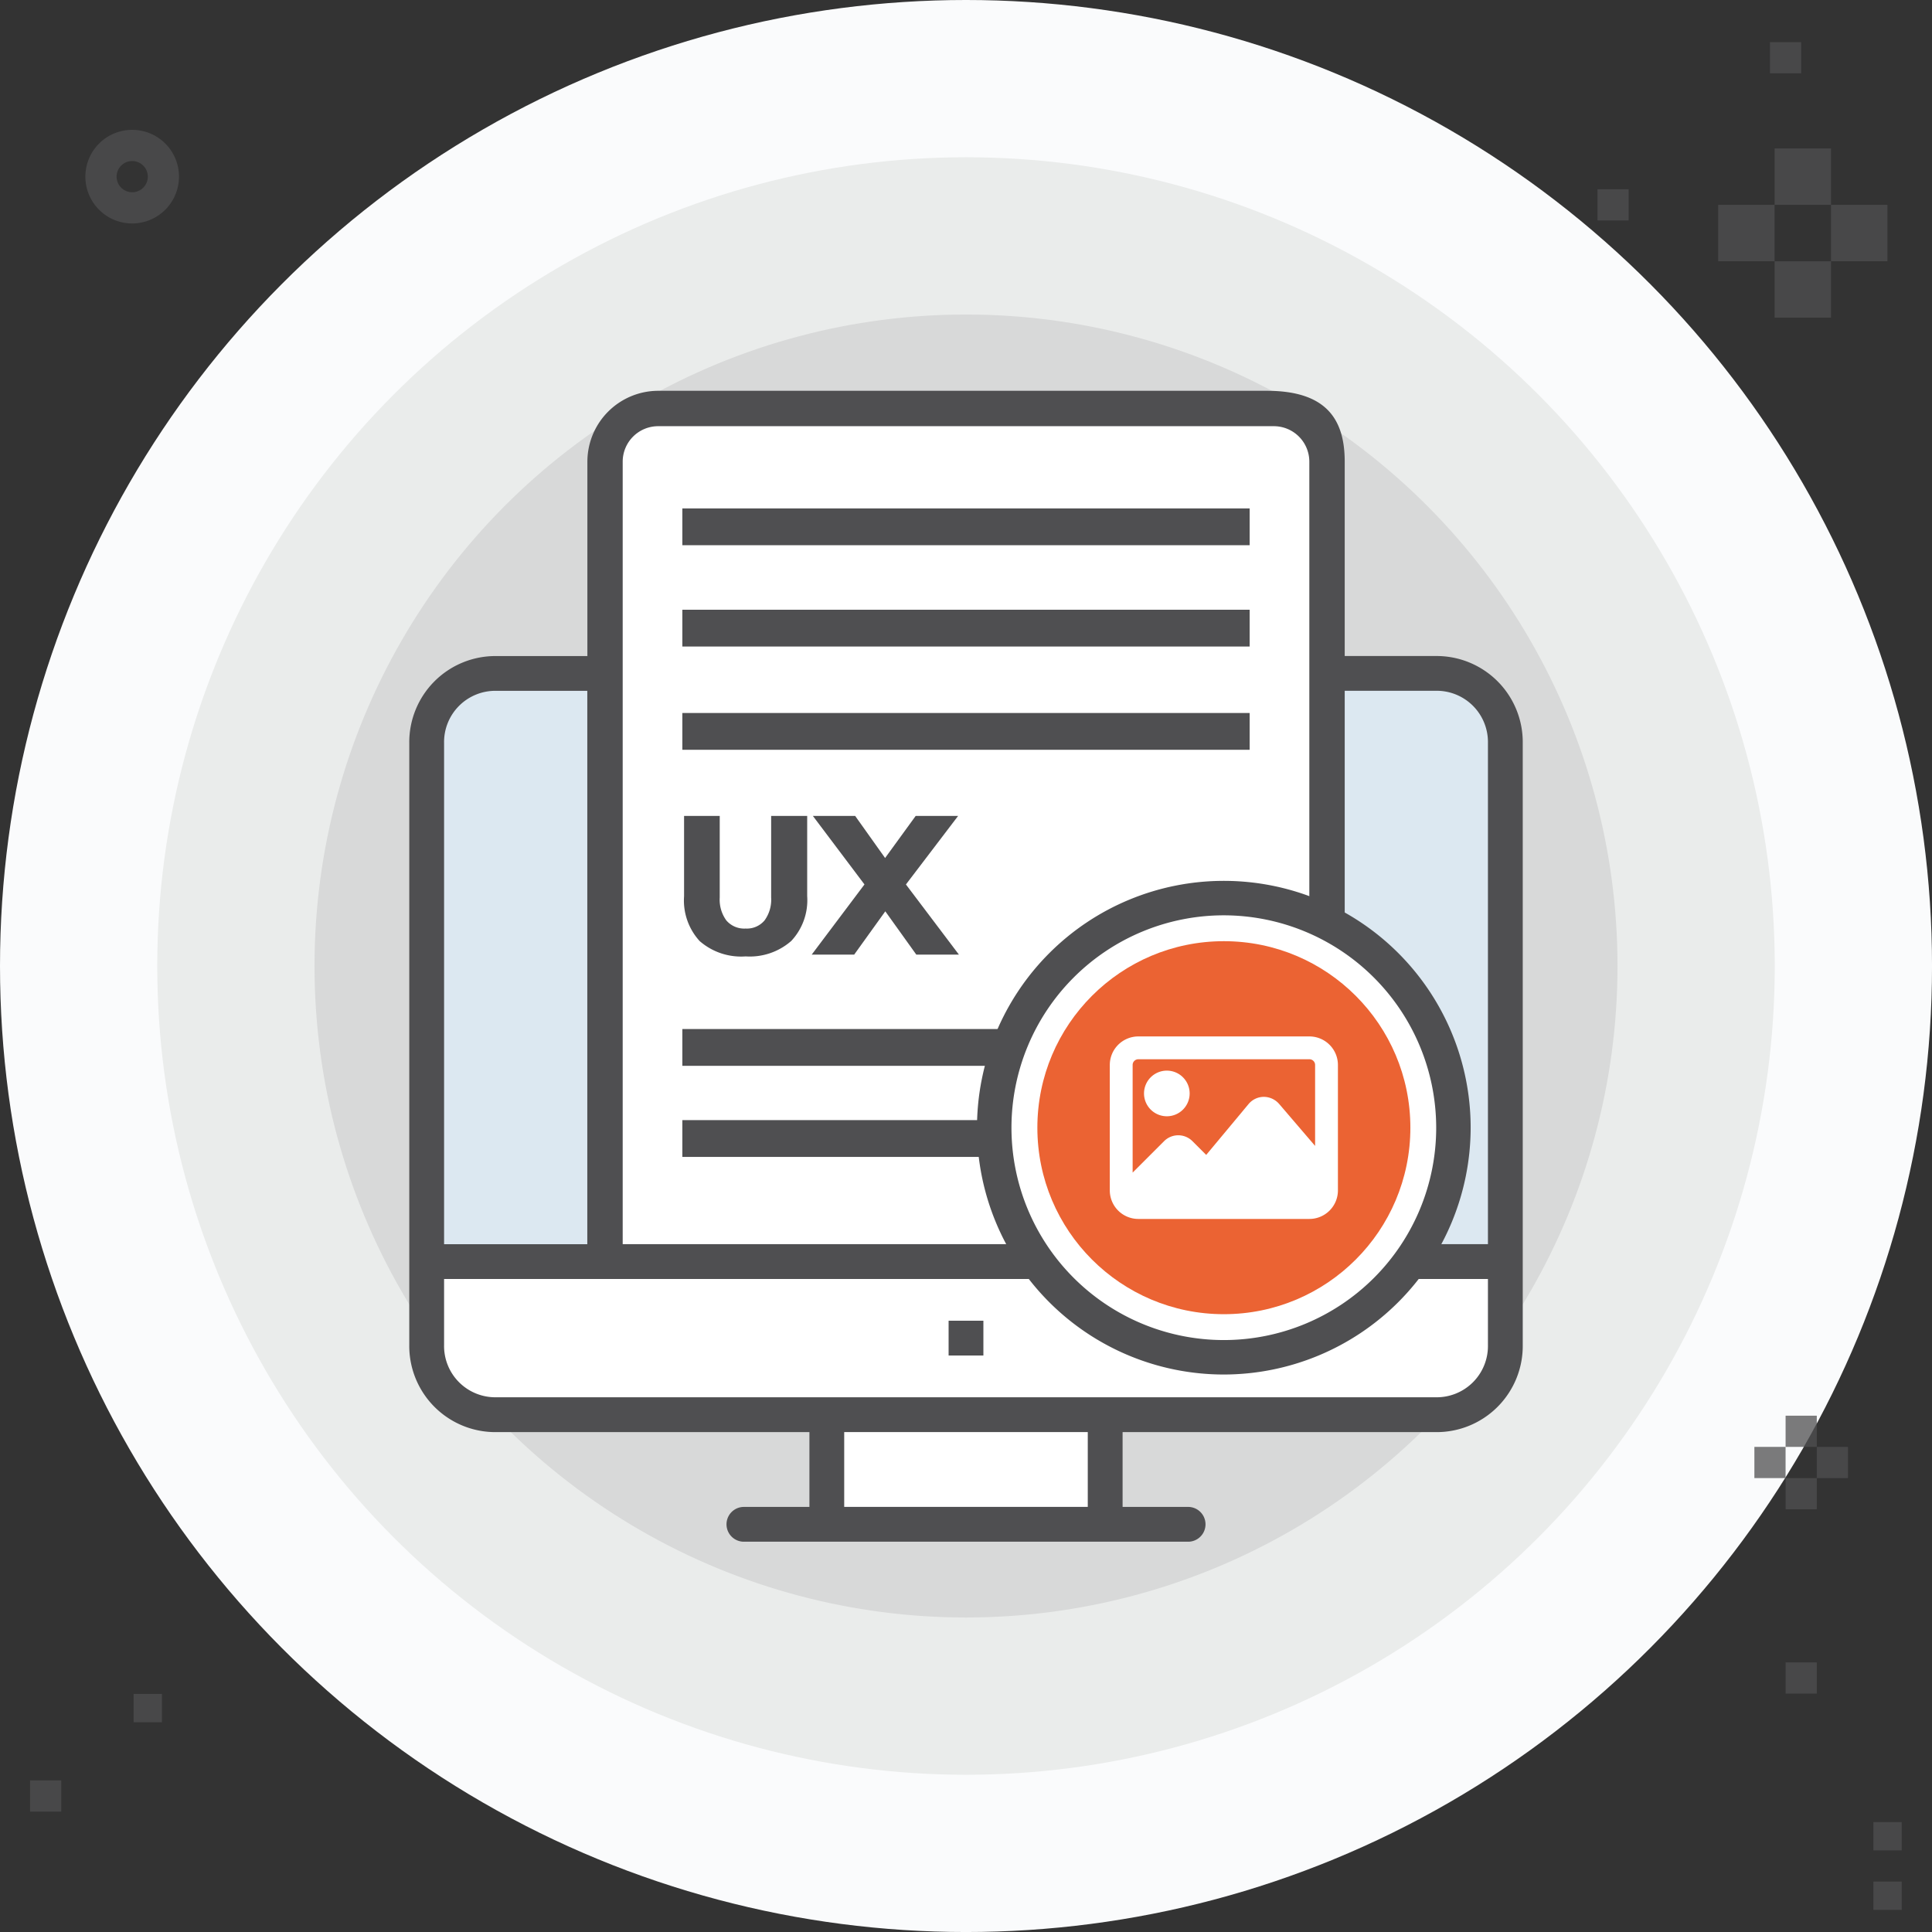 <svg id="Layer_1" data-name="Layer 1" xmlns="http://www.w3.org/2000/svg" viewBox="0 0 95.251 95.251"><rect x="0" y="0" width="95.251" height="95.251" fill="#333333" stroke="none"/><defs><style>.cls-1{fill:#fafbfc;}.cls-2{fill:#eaeceb;}.cls-3{fill:#d8d9d9;}.cls-4{fill:#dce8f1;}.cls-5,.cls-9{fill:#4f4f51;}.cls-6{fill:#fff;}.cls-7{fill:#1aaa54;opacity:0;}.cls-8{fill:#eb6333;}.cls-9{opacity:0.75;}</style></defs><title>icon__modernizacion-de-aplicacion</title><circle class="cls-1" cx="47.626" cy="47.626" r="47.626"/><circle class="cls-2" cx="47.626" cy="47.626" r="39.873"/><circle class="cls-3" cx="47.626" cy="47.626" r="32.12"/><path class="cls-4" d="M329.148,380.618H282.83a3.441,3.441,0,0,0-3.431,3.431v25.566h53.18V384.049A3.441,3.441,0,0,0,329.148,380.618Z" transform="translate(-258.363 -347.443)"/><path class="cls-5" d="M329.148,379.786H324.66V370.2c0-2.2-1.02-3.49-3.848-3.49h-30a3.5,3.5,0,0,0-3.49,3.49v9.588H282.83a4.247,4.247,0,0,0-4.289,4.289v29.683a4.247,4.247,0,0,0,4.289,4.289h15.439v3.688H295.01a0.858,0.858,0,0,0,0,1.715h21.958a0.858,0.858,0,0,0,0-1.715h-3.259v-3.688h15.439a4.247,4.247,0,0,0,4.289-4.289V384.075A4.247,4.247,0,0,0,329.148,379.786Zm-48.891,4.289a2.527,2.527,0,0,1,2.573-2.573h4.488v27.282h-7.061V384.075Zm51.464,24.708H324.66V381.5h4.488a2.527,2.527,0,0,1,2.573,2.573v24.708Z" transform="translate(-258.363 -347.443)"/><path class="cls-6" d="M322.915,408.783H289.063V370.2a1.75,1.75,0,0,1,1.745-1.745H321.17a1.75,1.75,0,0,1,1.745,1.745v38.585Z" transform="translate(-258.363 -347.443)"/><rect class="cls-5" x="46.768" y="65.114" width="1.715" height="1.715"/><rect class="cls-5" x="46.768" y="65.114" width="1.715" height="1.715"/><path class="cls-6" d="M331.721,413.758a2.527,2.527,0,0,1-2.573,2.573H282.83a2.527,2.527,0,0,1-2.573-2.573V410.5h51.464v3.259Z" transform="translate(-258.363 -347.443)"/><rect class="cls-5" x="46.768" y="65.114" width="1.715" height="1.715"/><path class="cls-7" d="M279.4,413.758a3.441,3.441,0,0,0,3.431,3.431h16.3v5.4h13.724v-5.4h16.3a3.441,3.441,0,0,0,3.431-3.431v-4.117H279.4v4.117Z" transform="translate(-258.363 -347.443)"/><rect class="cls-6" x="41.621" y="70.604" width="12.008" height="3.688"/><path class="cls-6" d="M318.7,391.72h0a11.319,11.319,0,0,0,0,22.639h0A11.319,11.319,0,1,0,318.7,391.72Z" transform="translate(-258.363 -347.443)"/><path class="cls-5" d="M318.7,415.209a12.169,12.169,0,1,1,12.169-12.169A12.183,12.183,0,0,1,318.7,415.209Zm0-22.639a10.47,10.47,0,1,0,10.47,10.47A10.482,10.482,0,0,0,318.7,392.57Z" transform="translate(-258.363 -347.443)"/><circle class="cls-8" cx="60.339" cy="55.597" r="9.195"/><path class="cls-6" d="M315.89,402.477a1.125,1.125,0,1,0-1.125-1.125A1.126,1.126,0,0,0,315.89,402.477Z" transform="translate(-258.363 -347.443)"/><path class="cls-6" d="M322.919,398.541h-8.435a1.408,1.408,0,0,0-1.406,1.406v6.186a1.408,1.408,0,0,0,1.406,1.406h8.435a1.408,1.408,0,0,0,1.406-1.406v-6.186A1.408,1.408,0,0,0,322.919,398.541Zm-8.435,1.125h8.435a0.281,0.281,0,0,1,.281.281v3.992l-1.776-2.073a1.007,1.007,0,0,0-.754-0.346,0.983,0.983,0,0,0-.751.355l-2.088,2.507-0.68-.679a0.987,0.987,0,0,0-1.395,0l-1.552,1.551v-5.308A0.281,0.281,0,0,1,314.484,399.666Z" transform="translate(-258.363 -347.443)"/><rect class="cls-5" x="33.641" y="25.066" width="27.969" height="1.814"/><rect class="cls-5" x="33.641" y="30.061" width="27.969" height="1.814"/><rect class="cls-5" x="33.641" y="35.152" width="27.969" height="1.814"/><rect class="cls-5" x="33.641" y="50.733" width="15.762" height="1.814"/><rect class="cls-5" x="33.641" y="55.224" width="15.502" height="1.814"/><path class="cls-5" d="M295.125,394.595a3.107,3.107,0,0,1-2.267-.755,2.964,2.964,0,0,1-.769-2.214v-3.957h1.758v4.024a1.736,1.736,0,0,0,.326,1.129,1.159,1.159,0,0,0,.951.4,1.136,1.136,0,0,0,.932-0.4,1.736,1.736,0,0,0,.326-1.129v-4.024h1.777v3.957a2.941,2.941,0,0,1-.783,2.205A3.1,3.1,0,0,1,295.125,394.595Z" transform="translate(-258.363 -347.443)"/><path class="cls-5" d="M300.475,394.508h-2.094l2.6-3.458L302,389.744l1.508-2.075H305.6l-2.574,3.381-1.019,1.326Zm3.064,0-1.527-2.132-1.027-1.326-2.546-3.381h2.085L302,389.744l1.028,1.306,2.612,3.458h-2.1Z" transform="translate(-258.363 -347.443)"/><rect class="cls-9" x="88.033" y="81.959" width="1.538" height="1.538"/><path class="cls-9" d="M267.188,356.152a2.308,2.308,0,1,0-2.308,2.308A2.31,2.31,0,0,0,267.188,356.152Zm-1.538,0a0.769,0.769,0,1,1-.769-0.769A0.77,0.77,0,0,1,265.65,356.152Z" transform="translate(-258.363 -347.443)"/><rect class="cls-9" x="88.033" y="69.796" width="1.538" height="1.538"/><rect class="cls-9" x="89.571" y="71.334" width="1.538" height="1.538"/><rect class="cls-9" x="88.033" y="72.872" width="1.538" height="1.538"/><rect class="cls-9" x="86.494" y="71.334" width="1.538" height="1.538"/><rect class="cls-9" x="87.491" y="7.318" width="2.781" height="2.781"/><rect class="cls-9" x="90.272" y="10.099" width="2.781" height="2.781"/><rect class="cls-9" x="87.491" y="12.881" width="2.781" height="2.781"/><rect class="cls-9" x="84.71" y="10.099" width="2.781" height="2.781"/><rect class="cls-9" x="92.362" y="89.832" width="1.396" height="1.396"/><rect class="cls-9" x="92.362" y="92.764" width="1.396" height="1.396"/><rect class="cls-9" x="6.588" y="83.514" width="1.396" height="1.396"/><rect class="cls-9" x="78.759" y="9.33" width="1.538" height="1.538"/><rect class="cls-9" x="87.263" y="2.077" width="1.538" height="1.538"/><rect class="cls-9" x="1.482" y="87.778" width="1.538" height="1.538"/></svg>